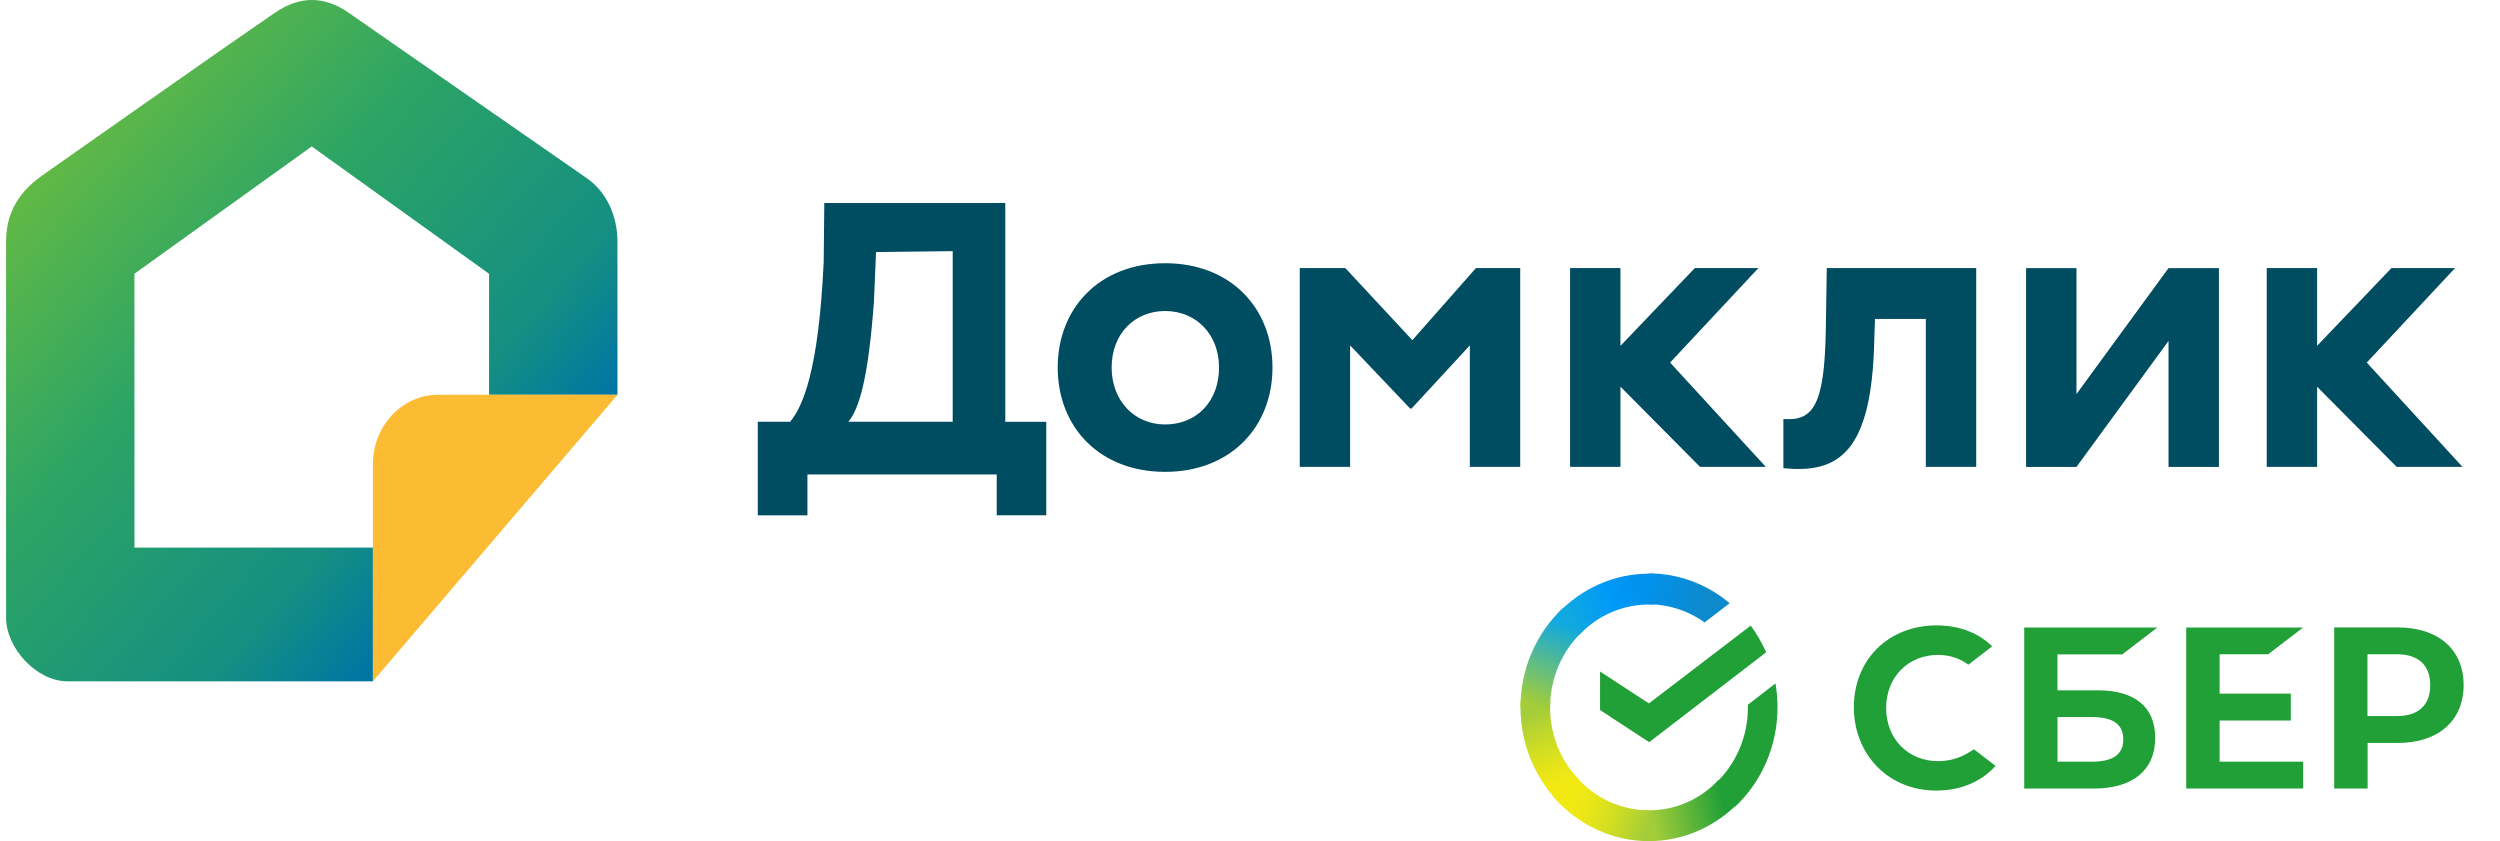 <svg width="107" height="36" fill="none" xmlns="http://www.w3.org/2000/svg">
    <g clip-path="url(#a)">
        <path d="M2.876 29.16H15.962v-5.724H5.755v-11.72l7.587-5.449 7.59 5.451v5.179h5.496v-6.543c0-1.091-.448-2.128-1.31-2.725L14.915.541c-1.047-.727-2.094-.716-3.14 0C8.984 2.448 3.086 6.619 1.831 7.492c-1.257.872-1.571 1.9-1.571 2.861v16.081c0 1.308 1.308 2.725 2.617 2.725Z" fill="url(#b)"/>
        <path d="M15.959 29.16v-9.284c0-1.648 1.251-2.981 2.795-2.981h7.675L15.959 29.161V29.16Z" fill="#FBBC33"/>
        <path d="M32.437 18.049h1.383c.534-.649 1.214-2.143 1.434-6.831l.026-2.531h7.746v9.367h1.754v4h-2.12v-1.748h-8.102v1.751h-2.125v-4.008h.005Zm3.874 0h4.464v-7.3l-3.281.039-.09 2.136c-.241 3.255-.627 4.568-1.093 5.125Zm13.555-6.783c2.795 0 4.596 1.908 4.596 4.465 0 2.551-1.801 4.464-4.596 4.464-2.795 0-4.596-1.907-4.596-4.464 0-2.557 1.801-4.465 4.596-4.465Zm0 6.901c1.33 0 2.308-.964 2.308-2.436 0-1.44-.995-2.42-2.308-2.42-1.276 0-2.288.943-2.288 2.42 0 1.417.973 2.436 2.288 2.436Zm5.763-6.693h1.952l2.868 3.085 2.721-3.085h1.895v8.509h-2.156v-5.2l-2.496 2.703h-.059l-2.569-2.703v5.2H55.629v-8.509Zm41.387 0h2.157v8.509h-2.157v-8.509Zm4.282 4.044 4.098 4.465h-2.817l-4.26-4.291 4.036-4.219h2.722l-3.779 4.044Zm-34.099-4.044h2.156v8.509h-2.156v-8.509Zm4.281 4.044 4.099 4.465h-2.816l-4.259-4.291 4.035-4.219H75.26l-3.779 4.044h-.001Zm10.941-1.869h-2.172l-.031.921c-.105 4.847-1.56 5.703-3.889 5.467v-2.103c1.251.087 1.758-.524 1.815-3.795l.042-2.667h6.396v8.511h-2.156v-6.335h-.005Zm4.295 6.335v-8.509h2.157v5.391l3.94-5.391h2.157v8.509h-2.157v-5.392l-3.94 5.392h-2.157Z" fill="#004C60"/>
        <path d="m97.078 28.003 1.496-1.144h-5.004v6.891h5.005v-1.151h-3.575v-1.76h3.047v-1.152h-3.047v-1.684h2.079-.001Zm-7.281 1.544h-1.737V28.008h2.774l1.498-1.149h-5.695v6.891h2.978c1.676 0 2.628-.791 2.628-2.171 0-1.313-.869-2.033-2.445-2.033v.001Zm-.251 3.052h-1.485v-1.908h1.485c.906 0 1.33.321 1.33.953 0 .653-.451.955-1.33.955Zm13.079-5.745h-2.721v6.895h1.43v-1.951h1.293c1.737 0 2.816-.955 2.816-2.475 0-1.521-1.079-2.469-2.816-2.469h-.002Zm-.03 3.793h-1.268v-2.644h1.268c.915 0 1.418.469 1.418 1.32 0 .856-.503 1.324-1.418 1.324Zm-18.414 1.608c-.366.213-.79.321-1.234.321-1.288 0-2.22-.96-2.22-2.272 0-1.315.932-2.273 2.22-2.273.486 0 .926.141 1.298.419l1.02-.784-.068-.067c-.597-.549-1.398-.833-2.313-.833-.99 0-1.889.349-2.535.981-.648.637-1.004 1.532-1.004 2.519 0 .992.356 1.897.999 2.551.645.66 1.545 1.02 2.528 1.02 1.032 0 1.927-.376 2.538-1.057l-.925-.709-.305.187v-.001Zm-9.25-5.479c.26.351.477.733.661 1.141l-5.007 3.849-2.103-1.377v-1.648l2.092 1.365 4.358-3.331Z" fill="#21A038"/>
        <path d="M66.345 30.276c0-.08 0-.147.01-.227l-1.267-.067c0 .091-.011.192-.011.283 0 1.58.618 3.013 1.615 4.053l.9-.937c-.396-.405-.71-.888-.924-1.422-.214-.533-.324-1.106-.323-1.684Z" fill="url(#c)"/>
        <path d="M70.572 25.873c.077 0 .141 0 .218.011l.064-1.32c-.087 0-.184-.012-.27-.012-1.518 0-2.894.644-3.892 1.683l.9.937c.389-.411.853-.738 1.365-.961.512-.223 1.061-.338 1.615-.338Z" fill="url(#d)"/>
        <path d="M70.571 34.68c-.075 0-.141 0-.218-.013l-.064 1.323c.087 0 .184.011.271.011 1.517 0 2.893-.644 3.892-1.683l-.9-.936c-.387.414-.851.743-1.364.966-.512.223-1.063.336-1.618.332v.001Z" fill="url(#e)"/>
        <path d="m72.956 26.64 1.073-.823c-.978-.824-2.198-1.274-3.456-1.276v1.32c.888.012 1.712.293 2.384.78V26.64Z" fill="url(#f)"/>
        <path d="M76.079 30.276c0-.349-.033-.688-.087-1.027l-1.182.913v.113c.001.616-.124 1.225-.364 1.787-.241.562-.593 1.065-1.033 1.476l.856.983c.57-.536 1.025-1.192 1.337-1.923.311-.731.472-1.522.472-2.322h.001Z" fill="#21A038"/>
        <path d="M70.573 34.68c-.591.001-1.176-.129-1.716-.38-.54-.251-1.023-.618-1.417-1.077l-.942.892c.514.595 1.143 1.07 1.845 1.395.702.325 1.462.492 2.23.49v-1.32Z" fill="url(#g)"/>
        <path d="m67.743 27.013-.856-.981c-.571.535-1.027 1.19-1.339 1.921-.312.731-.472 1.523-.471 2.323h1.269c0-1.287.541-2.461 1.398-3.263Z" fill="url(#h)"/>
    </g>
    <defs>
        <linearGradient id="b" x1=".844" y1="5.727" x2="20.472" y2="23" gradientUnits="userSpaceOnUse">
            <stop stop-color="#6BBD3F"/>
            <stop offset=".427" stop-color="#2CA465"/>
            <stop offset=".828" stop-color="#148F82"/>
            <stop offset="1" stop-color="#0276A2"/>
        </linearGradient>
        <linearGradient id="c" x1="66.949" y1="34.159" x2="65.457" y2="30.015" gradientUnits="userSpaceOnUse">
            <stop offset=".144" stop-color="#F2E913"/>
            <stop offset=".304" stop-color="#E7E518"/>
            <stop offset=".582" stop-color="#CADB26"/>
            <stop offset=".891" stop-color="#A3CD39"/>
        </linearGradient>
        <linearGradient id="d" x1="67.054" y1="26.468" x2="70.666" y2="25.146" gradientUnits="userSpaceOnUse">
            <stop offset=".059" stop-color="#0FA8E0"/>
            <stop offset=".538" stop-color="#0099F9"/>
            <stop offset=".923" stop-color="#0291EB"/>
        </linearGradient>
        <linearGradient id="e" x1="70.216" y1="35.196" x2="74.275" y2="34.315" gradientUnits="userSpaceOnUse">
            <stop offset=".123" stop-color="#A3CD39"/>
            <stop offset=".285" stop-color="#86C339"/>
            <stop offset=".869" stop-color="#21A038"/>
        </linearGradient>
        <linearGradient id="f" x1="70.31" y1="24.991" x2="73.791" y2="26.023" gradientUnits="userSpaceOnUse">
            <stop offset=".057" stop-color="#0291EB"/>
            <stop offset=".79" stop-color="#0C8ACB"/>
        </linearGradient>
        <linearGradient id="g" x1="66.818" y1="33.955" x2="70.619" y2="35.317" gradientUnits="userSpaceOnUse">
            <stop offset=".132" stop-color="#F2E913"/>
            <stop offset=".298" stop-color="#EBE716"/>
            <stop offset=".531" stop-color="#D9E01F"/>
            <stop offset=".802" stop-color="#BBD62D"/>
            <stop offset=".983" stop-color="#A3CD39"/>
        </linearGradient>
        <linearGradient id="h" x1="65.552" y1="30.436" x2="67.173" y2="26.386" gradientUnits="userSpaceOnUse">
            <stop offset=".07" stop-color="#A3CD39"/>
            <stop offset=".26" stop-color="#81C55F"/>
            <stop offset=".922" stop-color="#0FA8E0"/>
        </linearGradient>
        <clipPath id="a">
            <path fill="#fff" transform="translate(.26)" d="M0 0h106.252v36H0z"/>
        </clipPath>
    </defs>
</svg>
